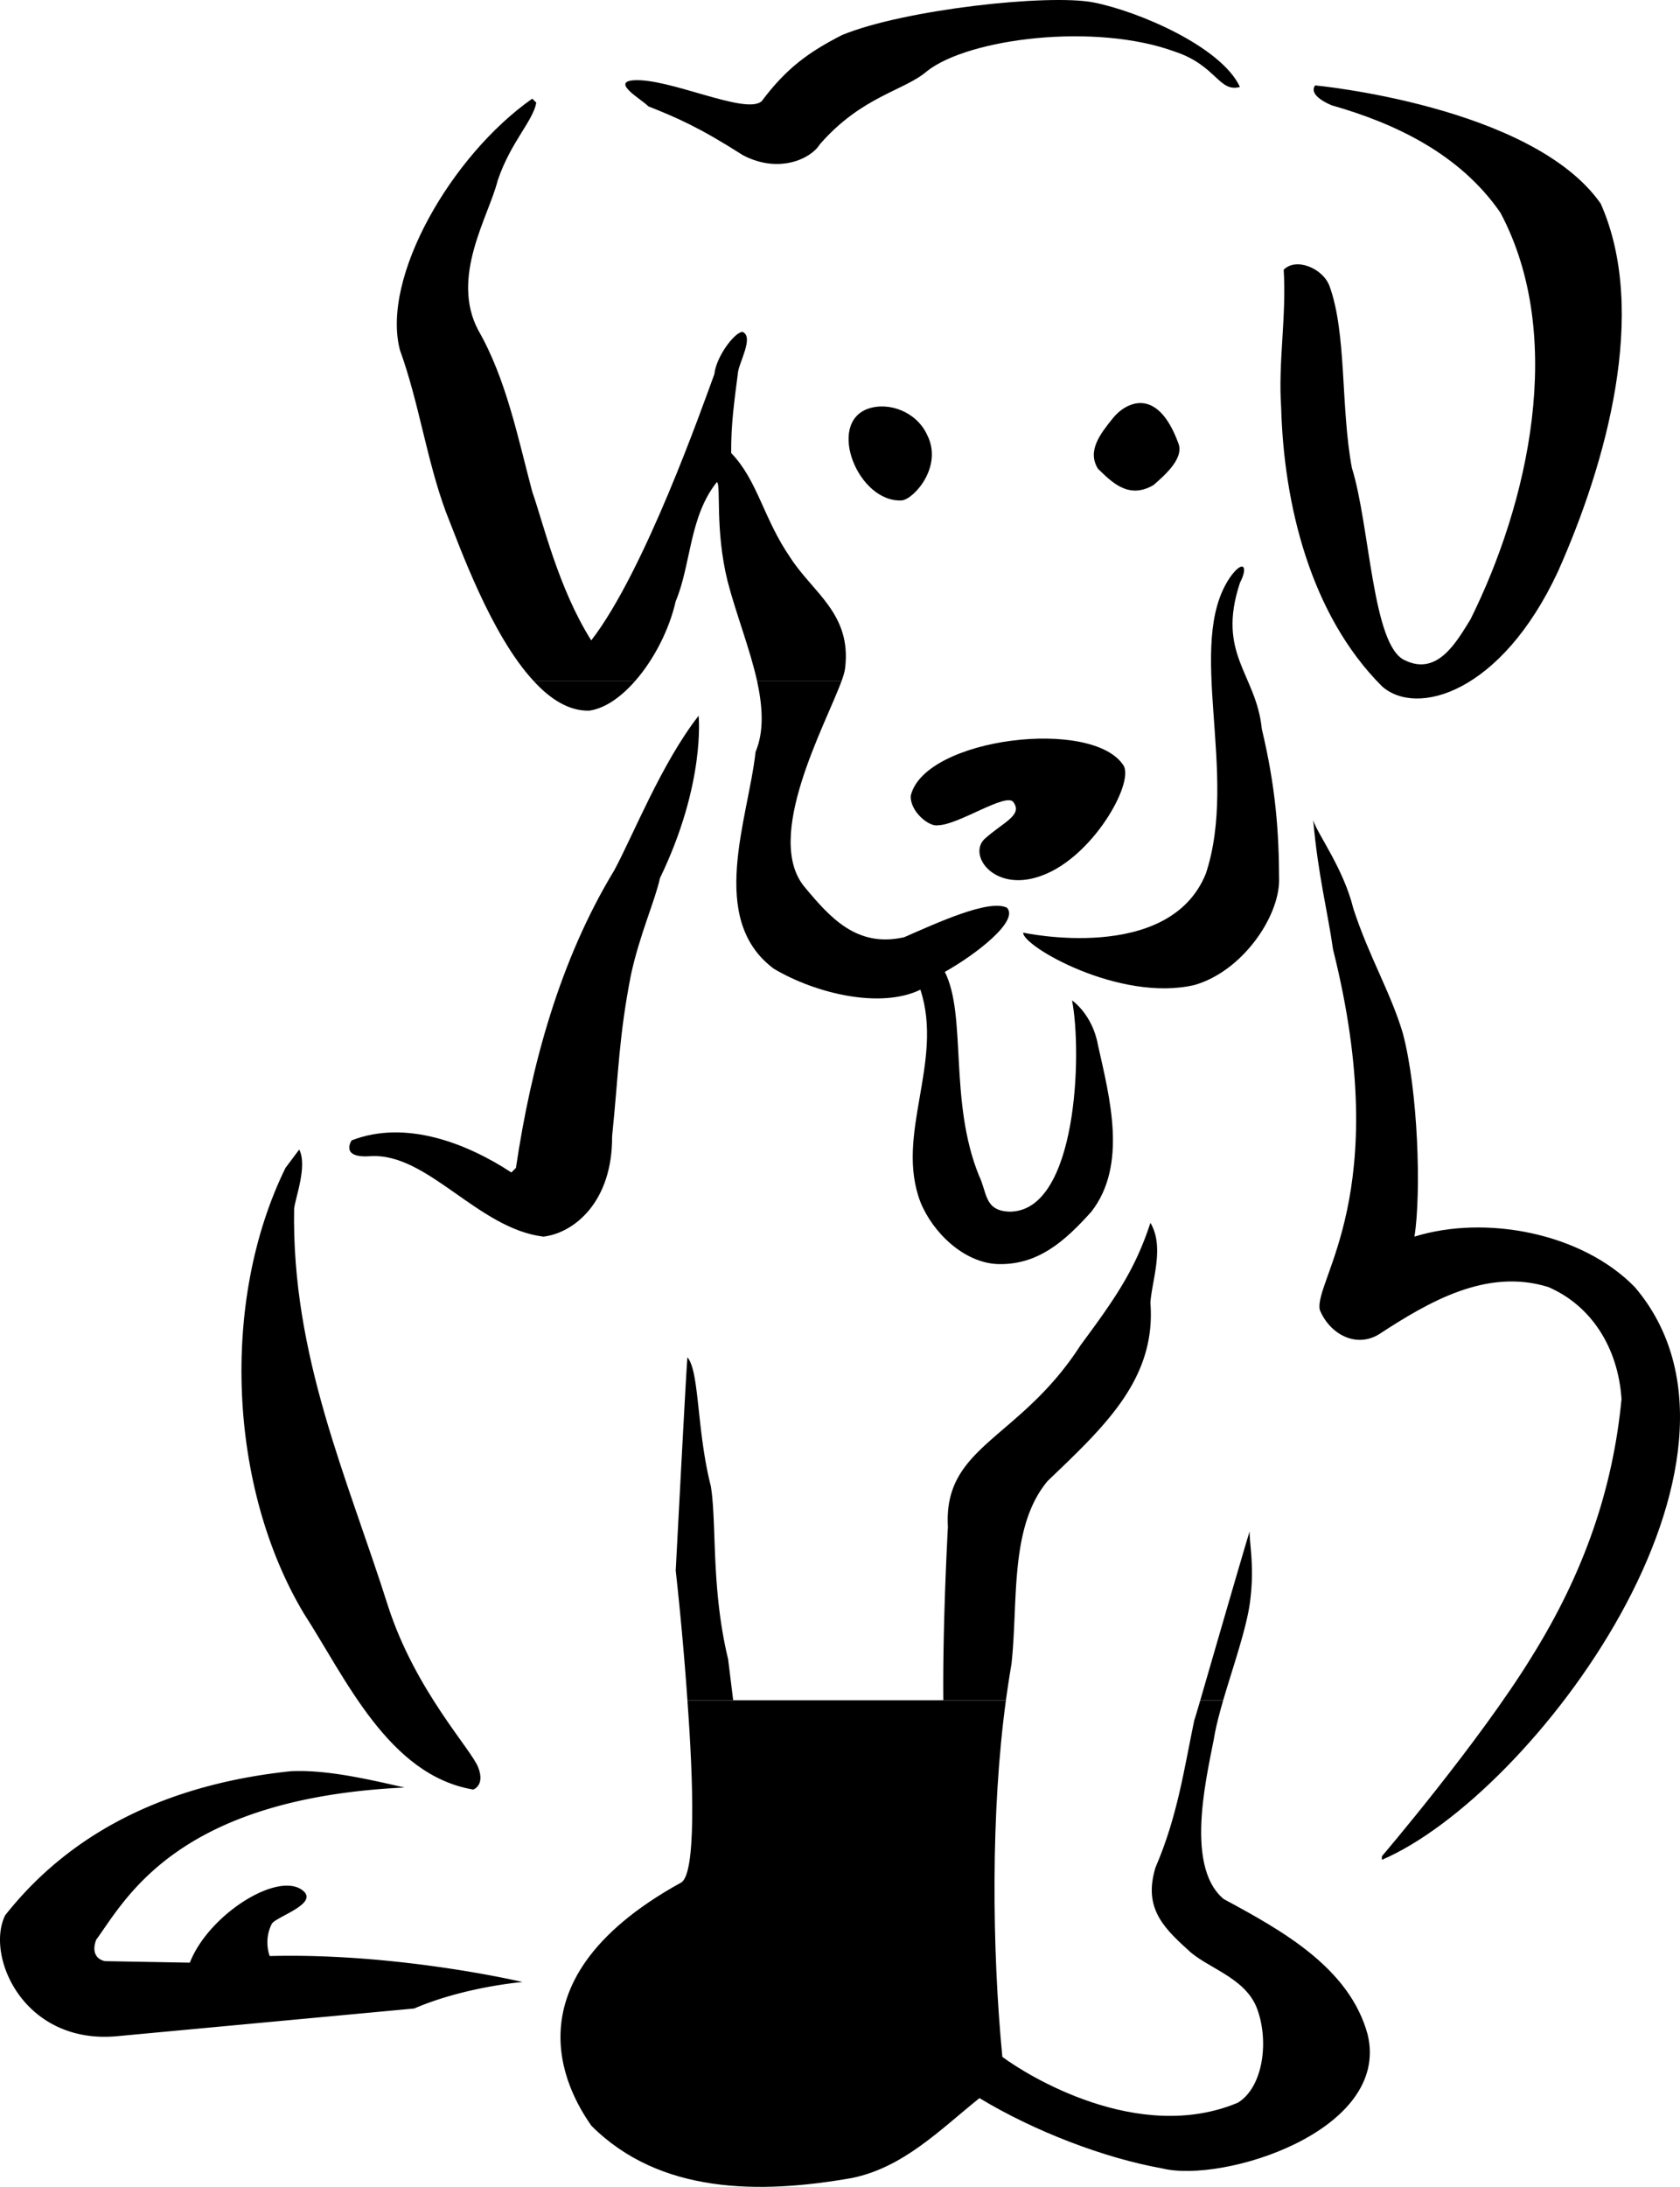 <svg width="440.276" height="572.68" viewBox="0 0 330.207 429.51" xmlns="http://www.w3.org/2000/svg"><path style="fill:#000;fill-opacity:1;fill-rule:nonzero;stroke:none" d="M143.023 494.074c8.817 1.715 25.149 8.715 28.801 16.602-4.105 1.164-4.652-4.223-12.699-6.903-15.68-5.785-40.621-2.652-48.8 3.801-4.485 3.88-12.821 4.88-21.098 14.403-1.723 2.812-8.055 5.812-15.102 2.097-8.66-5.515-12.969-7.36-18.602-9.597-.953-1.141-7.351-4.688-3-5.102 6.985-.57 22.184 6.906 25.301 4.102 4.883-6.528 9.297-9.676 15.801-13 12.215-5.024 40.61-8.114 49.398-6.403m99.704 39.5c9.445 21.215 1.101 51.012-8.403 72.301-11.152 23.914-27.82 28.578-34.597 22.5-14.055-14.059-19.29-35.75-19.801-54.8-.613-8.813 1.07-17.79.5-27 2.414-2.454 7.676-.325 9 3.198 3.414 9.348 2.168 23.715 4.398 35.704 3.567 11.386 4.016 34.976 10.403 37.796 6.503 3.2 10.277-3.82 12.898-8 11.371-22.836 18.852-55.558 5.898-79.898-7.992-11.566-20.707-17.55-33.199-21.102-4.984-2.152-3.199-3.898-3.199-3.898s42.625 4 56.102 23.2m-149.204 93.8c-3.234 8.746-15.343 30.648-7.296 40.398 5.011 6.008 10.277 12.016 19.597 9.903 6.356-2.77 16.68-7.555 20.2-5.801 2.48 2.578-6.184 9.246-12.2 12.602 4.348 8.644.762 25.316 6.7 40 1.648 3.312.98 6.976 6.101 7.097 13.215-.12 14.215-31.12 12.2-41.5 0 0 4.015 2.715 5.1 8.801 2.29 10.25 5.845 23.527-1.3 32.7-5.2 5.788-10.434 10.464-18.3 10.3-6.72-.21-12.891-6.195-15.302-12.2-5.07-13.257 4.653-27.468 0-41.698-7.851 3.812-20.59.765-28.796-4.102-13.114-9.719-5.07-29.352-3.602-42.602 1.7-4.058 1.395-8.832.3-13.898h-24c-2.777 3.164-5.913 5.367-9 5.8-3.948.098-7.6-2.206-10.902-5.8h60.5" transform="translate(71.887 -493.6)"/><path style="fill:#000;fill-opacity:1;fill-rule:nonzero;stroke:none" d="M76.926 627.375c-1.434-6.422-4.172-13.3-5.801-19.602-2.523-10.175-1.25-18.914-2.102-19.5-5.46 6.782-5.09 16.32-8.097 23.403-1.27 5.605-4.301 11.511-8 15.699H33.023c-8.464-9.113-14.59-26.535-17.296-33.3-3.778-10.24-5.274-21.458-9-31.7-3.754-14.258 10.113-38.254 26-49.398l.796.796c-.683 3.68-5.02 7.68-7.597 15.301-1.754 7.047-9.363 18.91-3.801 29.403 5.469 9.515 7.777 21.058 10.602 31.699 2.113 5.945 5.113 18.945 11.597 29.199 10.516-13.586 21.848-45.922 24.2-52.3.316-3.286 3.828-8.11 5.5-8.302 2.44.942-.852 6.293-.899 8.301-.703 5.473-1.336 9.844-1.3 15.5 5.202 5.375 6.347 12.88 11.6 20.5 4.446 6.942 12.079 11.047 10.802 21.7-.059.644-.325 1.535-.704 2.601H76.926m82.801-46.699c1.113 2.777-2.293 5.965-4.903 8.199-4.984 2.914-8.32-.754-10.898-3.2-2.2-3.523.457-6.874 2.898-9.902 2.348-2.984 8.68-6.652 12.903 4.903m-49.403-1.699c3.18 6.144-2.445 12.527-4.898 12.898-8.586.578-14.922-15.086-6.7-18 4.114-1.422 9.528.61 11.598 5.102m61.5 29.097c-4.652 14.047 3.227 17.867 4.301 28.7 2.715 11.347 3.375 20.18 3.398 29.703-.02 7.312-7.316 17.964-16.699 20.597-14.652 3.38-33.812-7.68-33.597-10.3 0 0 28.71 6.265 35.898-11.598 6.523-19.63-4.105-45.078 4.7-58.102 2.488-3.594 3.773-2.437 2 1m-114.001 58c-.922 4.348-3.984 11.047-5.699 19-2.387 12.203-2.402 19.004-3.7 31.7.079 13.015-7.585 19.015-13.5 19.703-12.878-1.543-22.773-16.5-34-15.801-6.09.445-3.698-3.102-3.698-3.102 10.609-4.12 22.613.547 31.398 6.301l.898-.898c2.997-20.207 8.649-40.856 19.301-58.403 3.68-6.785 9.313-21.086 16.602-30.398 0 0 1.414 13.277-7.602 31.898" transform="translate(71.887 -493.6)"/><path style="fill:#000;fill-opacity:1;fill-rule:nonzero;stroke:none" d="M149.023 644.074c1.817 3.715-6.183 17.715-15.898 21.403-9.285 3.644-14.773-3.66-11.602-7 3.649-3.356 7.649-4.688 5.801-7.301-1.304-2.078-10.844 4.469-14.8 4.5-1.684.445-5.579-2.649-5.399-5.801 2.715-11.422 36.047-15.422 41.898-5.8m45.102 27.999c3.047 9.38 7.3 16.38 9.7 24.403 3.003 11.199 3.679 31.312 2.3 40 13.883-4.32 32.844-.797 43.3 9.898 29.079 34.082-19.921 99.746-49.698 112.5v-.7s19.113-22.386 29.398-39.1c10.379-16.618 16.012-33.095 17.7-50.7-.653-9.918-5.802-18.297-14.4-22-12.16-3.777-23.566 2.957-33.3 9.3-4.621 2.782-9.715-.175-11.602-4.8-1.257-5.785 14.649-22.754 2.602-70.8-1.07-7.528-2.953-14.622-3.898-25.4.753 2.653 5.906 9.348 7.898 17.4m-208.199 58.902c-.531 29.011 10.504 52.949 18.5 78.199 5.41 16.613 16.433 28.101 17.699 31.597 1.355 3.528-1 4.301-1 4.301-16.656-2.804-25.07-21.879-33.3-34.597-14.77-24.68-16.454-61.332-3.598-87.5l2.699-3.602c1.648 3.215-.754 9.414-1 11.602m182.597 96.597c-.683 2.364-1.25 4.524-1.597 6.301-1.086 6.582-6.422 25.914 1.699 32.7 11.438 6.175 24.715 13.468 28.3 26.6 4.579 18.946-28.421 29.282-40.402 26.302-11.351-2.02-25.082-7.27-35.898-13.801-7.883 6.344-14.988 13.636-25.102 15.699-18.125 3.172-37.757 3.172-51.199-10.3-3.152-4.618-18.82-27.618 17.602-47.7 3.047-1.504 2.488-19.629 1.3-35.8h62.598c-2.965 21.741-2.758 48.648-.699 70 4.82 3.597 26.715 17.214 46.3 9 5.079-3.118 6.208-12.509 3.598-18.9-2.52-5.886-9.964-7.667-13.5-11.198-5.253-4.696-8.578-8.59-6.296-16.102 4.277-9.918 5.574-19.04 7.597-28.8 0 0 .48-1.513 1.2-4h4.5" transform="translate(71.887 -493.6)"/><path style="fill:#000;fill-opacity:1;fill-rule:nonzero;stroke:none" d="M72.227 827.574c.851 6.977 1.898 15.903 1.898 15.903 1.355 5.402 1.715 12.644 5.3 18.199 2.747 4.445-.343 6.586-2.198 9-8.805 8.804-20.91 7.414-28.403 18.398-2.984 4.715-3.32 9.383-1.3 11.7 13.648 11.347 38.851 14.05 56.101 5.8 6.879-4.117 11.879-7.117 12.5-10.097 2.29-16.29.223-41.524-1.7-53.301-.6-3.637-.85-9.336-.902-15.602H72.227m-9 0c-.918-13.43-2.301-25.5-2.301-25.5.578-10.953 2.074-39.469 2.3-41.898 2.391 2.804 1.797 14.273 4.598 25.3 1.2 7.305.016 19.981 3.403 34 0 0 .449 3.645 1 8.098h-9m100.796 0c2.551-8.804 8.512-29.379 9.704-33.199-.024 2.668.976 6.844.097 13.7-.62 5.112-3.41 13.042-5.3 19.5h-55c-.149-15.376.902-34.098.902-34.098-.922-16.02 14.078-17.02 26.097-35.704 6.649-8.984 10.649-14.652 13.704-24 2.836 4.711.277 11.348 0 15.704 1.152 15-9.055 24.312-20.204 35-7.519 8.98-5.761 23.57-7.097 35.898a231.92 231.92 0 0 0-1.102 7.2h38.2M7.625 844.676c-44.785 2.113-54.77 21.902-60.602 29.898-.851 2.215-.148 3.785 1.704 4.2l16.699.3c3.746-9.617 17.746-18.285 22.398-14 2.719 2.559-5.652 5.047-6.3 6.403-1.653 3.242-.399 6.296-.399 6.296 25.379-.652 49.7 5.102 49.7 5.102s-11.321.914-21.302 5.2l-58 5.402c-18.683 1.98-26.351-15.688-22.398-23.704 14.195-17.968 34.39-26.007 56.102-28.296 6.945-.356 15.128 1.539 22.398 3.199" transform="translate(71.887 -493.6)"/></svg>
